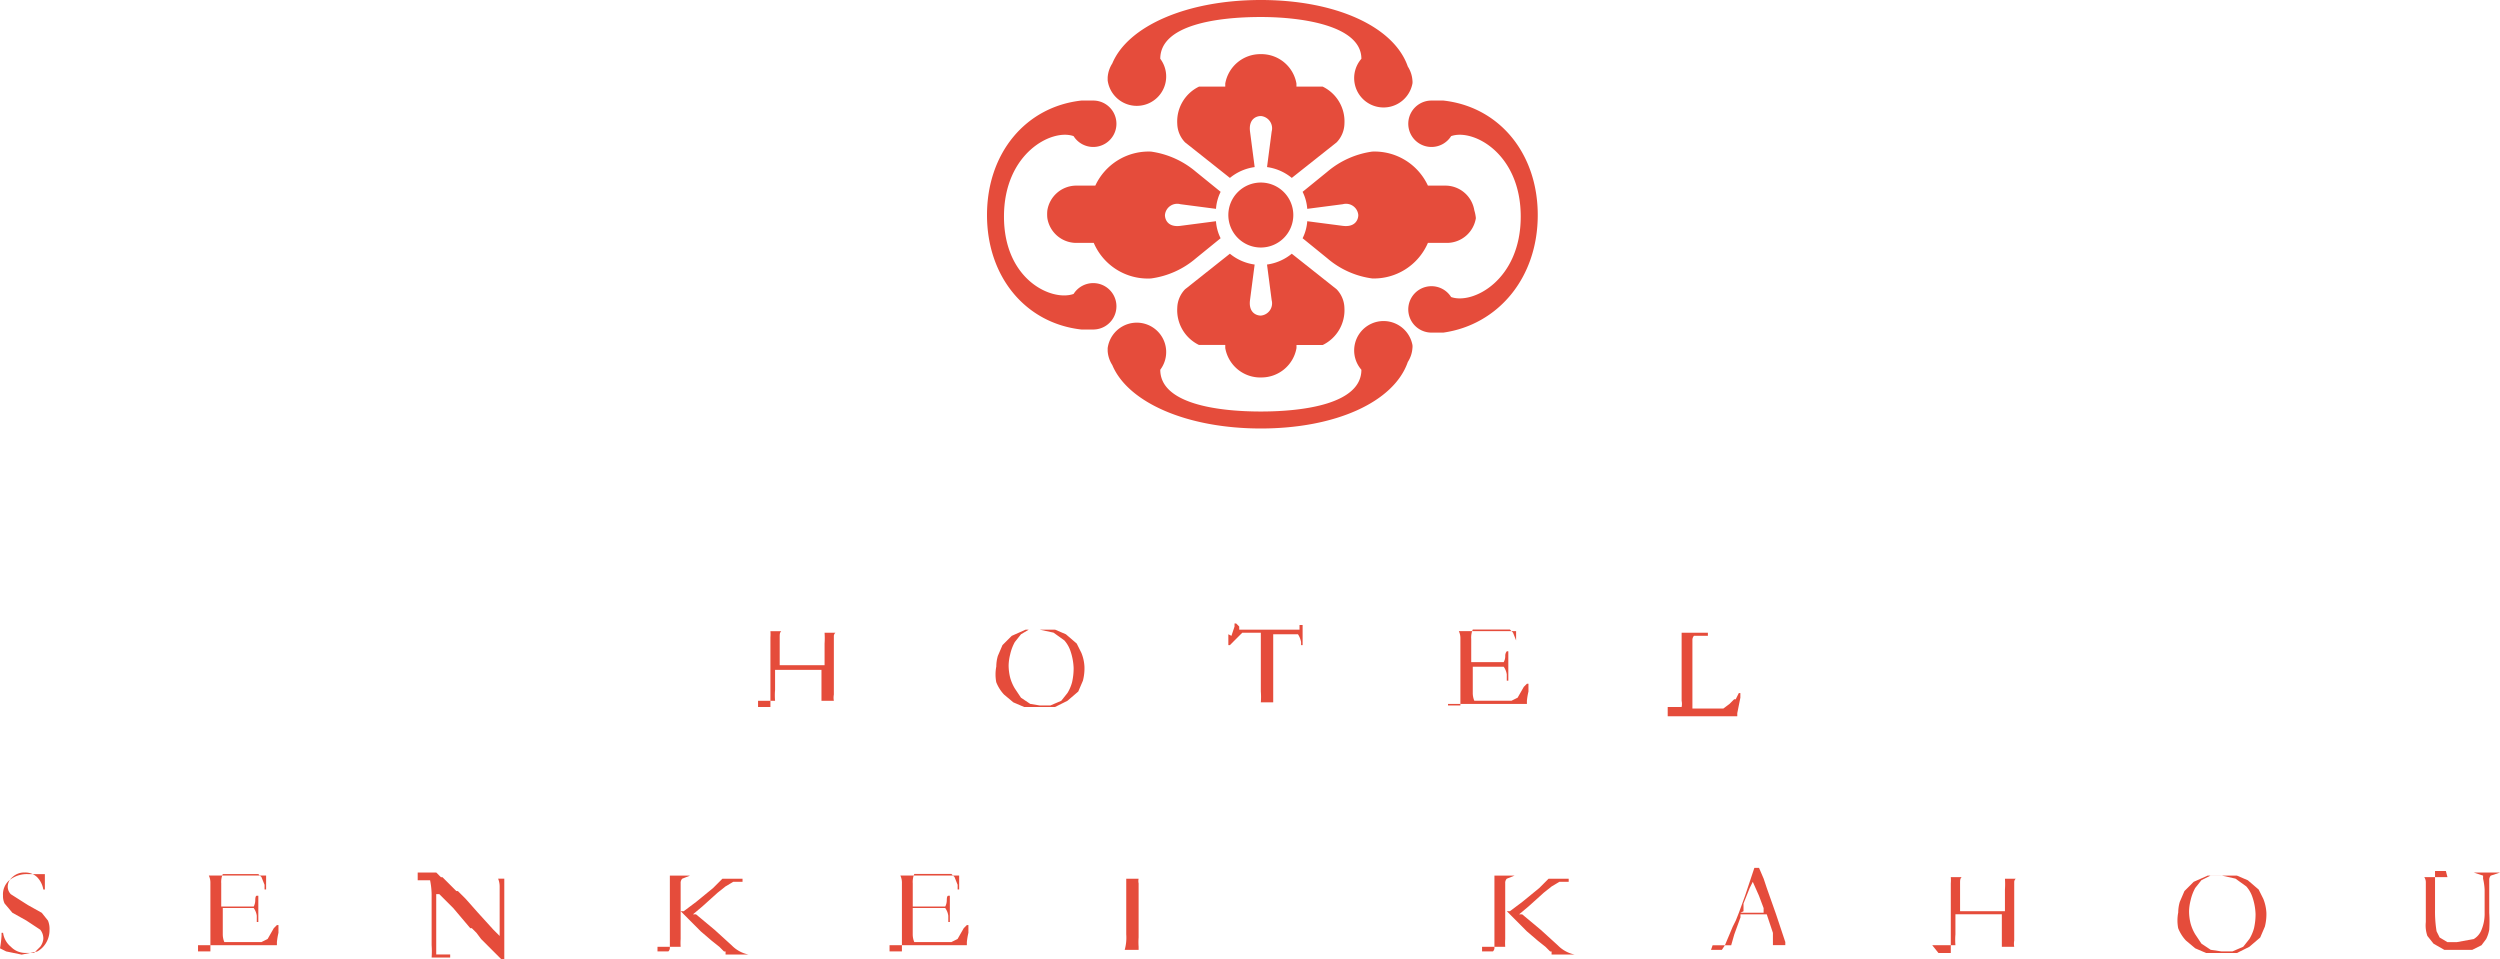 <svg xmlns="http://www.w3.org/2000/svg" width="257.041" height="98.618" viewBox="0 0 257.041 98.618"><g transform="translate(128.521 49.309)"><g transform="translate(-128.521 -49.309)"><g transform="translate(0 64.101)"><path d="M49,48.594h1.272V41.436a4.135,4.135,0,0,0,0-.636h1.113c-.159.159-.159.318-.159.636V44.3H55.84V42.072a8.274,8.274,0,0,0,0-1.113h1.113a.477.477,0,0,0-.159.318h0v6.044a1.749,1.749,0,0,0,0,.636H55.521V44.777H50.75v2.068a6.68,6.68,0,0,0,0,1.113H49Z" transform="translate(28.94 -40.005)" fill="#e54c3b"/><path d="M64.428,44.517a3.977,3.977,0,0,1,.159-1.113l.477-1.113.954-.954L67.45,40.7h3.022l1.113.477,1.113.954.477.954a4.294,4.294,0,0,1,.318,1.432,5.089,5.089,0,0,1-.159,1.432l-.477,1.113-1.113.954-1.272.636H67.291l-1.113-.477-.954-.8a3.977,3.977,0,0,1-.8-1.272,4.294,4.294,0,0,1,0-1.591Zm4.454,3.977h1.113l1.113-.477.636-.8a4.135,4.135,0,0,0,.477-1.113,6.521,6.521,0,0,0,.159-1.432,6.043,6.043,0,0,0-.318-1.75,3.181,3.181,0,0,0-.636-1.113l-1.113-.8L68.881,40.7H67.768l-.8.477-.636.8a4.773,4.773,0,0,0-.477,1.272,5.091,5.091,0,0,0-.159,1.113,5.249,5.249,0,0,0,.159,1.272,4.454,4.454,0,0,0,.477,1.113l.636.954.954.636Z" transform="translate(38.007 -40.064)" fill="#e54c3b"/><path d="M79.718,41.572l.318-.954V40.3H80.2l.318.318v.318h6.2v-.477h.318v2.068h-.159v-.318a2.227,2.227,0,0,0-.318-.8H84.013v7H82.74a7,7,0,0,0,0-1.113V41.254H80.832l-.954.954-.318.318H79.4V41.413Z" transform="translate(46.894 -40.3)" fill="#e54c3b"/><path d="M93.6,48.494h1.273v-6.84a1.75,1.75,0,0,0-.159-.8H100.6v.318h0v1.113h0v-.477l-.318-.8-.318-.318H96.145a2.068,2.068,0,0,0-.159.954V44.04h3.34a1.272,1.272,0,0,0,.159-.636.7.7,0,0,1,.159-.477H99.8v3.022h-.159v-.636a1.749,1.749,0,0,0-.318-.8H96.145v2.7a2.066,2.066,0,0,0,.159.8h3.817l.636-.318.636-1.113.318-.318h.159v.8a7,7,0,0,0-.159.954v.318H93.6Z" transform="translate(55.28 -40.064)" fill="#e54c3b"/><path d="M107.8,48.535h1.432a1.59,1.59,0,0,0,0-.636v-7h2.7v.318H110.5a.648.648,0,0,0-.159.477v7h3.181l.636-.477.477-.477h.159l.318-.636h.159v.477l-.318,1.591v.318H107.8Z" transform="translate(63.667 -39.946)" fill="#e54c3b"/><path d="M4.613,56.56V58.15H4.454a2.386,2.386,0,0,0-.636-1.272A1.75,1.75,0,0,0,2.545,56.4a1.75,1.75,0,0,0-1.272.477,1.273,1.273,0,0,0-.477.954,1.113,1.113,0,0,0,.318.8l1.75,1.113,1.432.8.636.8a2.227,2.227,0,0,1,.159.954,2.545,2.545,0,0,1-.318,1.272,2.386,2.386,0,0,1-.954.954l-1.591.318L.636,64.513,0,64.194H0a12.407,12.407,0,0,0,.159-1.272V62.6H.318a2.227,2.227,0,0,0,.8,1.432,2.068,2.068,0,0,0,1.432.636H3.5l.636-.636a1.591,1.591,0,0,0,.318-.8,1.431,1.431,0,0,0-.318-.954L2.7,61.331l-1.432-.8-.8-.954a1.75,1.75,0,0,1-.159-.8A1.909,1.909,0,0,1,.954,57.2a2.863,2.863,0,0,1,1.909-.636h1.75Z" transform="translate(0 -30.792)" fill="#e54c3b"/><path d="M12.8,64.453h1.272v-7a1.75,1.75,0,0,0-.159-.8H19.8v.318h0v1.113H19.64v-.477l-.318-.8L19,56.5H15.345a2.068,2.068,0,0,0-.159.954V59.84h3.34a1.432,1.432,0,0,0,.159-.636q0-.477.159-.477H19v2.7h-.159v-.636a1.75,1.75,0,0,0-.318-.8H15.345v2.7a2.068,2.068,0,0,0,.159.8h3.817l.636-.318.636-1.113.318-.318h.159v.8a7.157,7.157,0,0,0-.159.954v.318H12.8Z" transform="translate(7.56 -30.732)" fill="#e54c3b"/><path d="M27,56.718V56.4h1.909l.477.477h.159l1.432,1.432h.159l.8.8L33.2,60.536l1.591,1.75.636.636h0v-5.09a2.068,2.068,0,0,0-.159-.8h.636v8.271h-.318L34,63.717l-.477-.477-.477-.636-.477-.477h-.159l-1.75-2.068L29.7,59.1l-.477-.477h-.318v6.2H30.34v.318H28.432a8.909,8.909,0,0,0,0-1.272q0-.477,0-1.432V58.627a7.952,7.952,0,0,0-.159-1.432H27Z" transform="translate(15.946 -30.791)" fill="#e54c3b"/><path d="M42.5,64.394h1.113a.477.477,0,0,0,.159-.318V56.6H45.84l-.8.318a.636.636,0,0,0-.159.477h0v5.726a5.565,5.565,0,0,0,0,.8H42.5Zm2.386-4.136H45.2l1.272-.954,1.75-1.432.954-.954h2.068v.318h-.954l-.8.477-.8.636-1.591,1.432-.954.8h.318l1.909,1.591,1.75,1.591a3.34,3.34,0,0,0,1.75.954H49.5v-.318H49.34l-.477-.477-.8-.636-1.113-.954Z" transform="translate(25.101 -30.673)" fill="#e54c3b"/><path d="M57.5,64.453h1.272v-7a1.75,1.75,0,0,0-.159-.8h6.044v.318h0v1.113H64.5v-.477l-.318-.8-.318-.318H60.045a2.068,2.068,0,0,0-.159.954V59.84h3.34a1.432,1.432,0,0,0,.159-.636q0-.477.159-.477H63.7v2.7h-.159v-.636a1.75,1.75,0,0,0-.318-.8h-3.34v2.7a2.068,2.068,0,0,0,.159.8h3.817l.636-.318.636-1.113.318-.318h.159v.8a7.159,7.159,0,0,0-.159.954v.318H57.5Z" transform="translate(33.96 -30.732)" fill="#e54c3b"/><path d="M71.8,64.117h1.432a4.612,4.612,0,0,0,.159-1.591V56.8h1.272a1.113,1.113,0,0,0,0,.477v5.567a7,7,0,0,0,0,.954v.318Z" transform="translate(42.405 -30.555)" fill="#e54c3b"/><path d="M95.8,64.394h1.113a.477.477,0,0,0,.159-.318V56.6H99.14l-.8.318a.636.636,0,0,0-.159.477h0v5.726a5.891,5.891,0,0,0,0,.8H95.8Zm2.545-4.136h.318l1.272-.954,1.75-1.432.954-.954h2.068v.318h-.954l-.8.477-.8.636-1.591,1.432-.954.8h.318l1.909,1.591,1.75,1.591a3.34,3.34,0,0,0,1.75.954h-2.386v-.318H102.8l-.477-.477-.8-.636-1.113-.954Z" transform="translate(56.58 -30.673)" fill="#e54c3b"/><path d="M110.6,64.53h1.113l.318-.477.8-1.909.318-.636.318-.8.636-1.75.636-1.909.318-.954h.477l.477,1.113.318.954.954,2.7.477,1.432.477,1.432v.318h-1.273V62.781l-.636-1.909h-2.7v.318l-.636,1.75-.318,1.113h-1.909Zm3.022-3.817h2.386v-.477l-.477-1.272-.636-1.432h0l-.318.636-.636,1.591v.8h0Z" transform="translate(65.321 -30.968)" fill="#e54c3b"/><path d="M125.536,64.494h1.272V57.336a3.976,3.976,0,0,0,0-.636h1.113c-.159.159-.159.318-.159.636V60.2h4.613V57.972a8.276,8.276,0,0,0,0-1.113h1.113a.477.477,0,0,0-.159.318h0v6.044a1.749,1.749,0,0,0,0,.636h-1.273v-3.34h-4.772v2.068a6.679,6.679,0,0,0,0,1.113H124.9Z" transform="translate(73.766 -30.614)" fill="#e54c3b"/><path d="M140.828,60.417a3.976,3.976,0,0,1,.159-1.113l.477-1.113.954-.954,1.432-.636h3.022l1.113.477,1.113.954.477.954a4.453,4.453,0,0,1,.318,1.432,5.092,5.092,0,0,1-.159,1.432l-.477,1.113-1.113.954-1.273.636h-3.181l-1.113-.477-.954-.8a3.977,3.977,0,0,1-.8-1.272,4.3,4.3,0,0,1,0-1.591Zm4.454,3.977h1.113l1.113-.477.636-.8a4.294,4.294,0,0,0,.477-1.113,6.522,6.522,0,0,0,.159-1.432,6.044,6.044,0,0,0-.318-1.75,3.18,3.18,0,0,0-.636-1.113l-1.113-.8-1.432-.318h-1.113l-.954.477-.636.8a4.772,4.772,0,0,0-.477,1.272,5.092,5.092,0,0,0-.159,1.113,5.249,5.249,0,0,0,.159,1.272,4.455,4.455,0,0,0,.477,1.113l.636.954.954.636Z" transform="translate(83.129 -30.673)" fill="#e54c3b"/><path d="M158.927,56.3h-1.113v3.977a12.565,12.565,0,0,0,.159,2.227l.318.636.8.477h.954l1.75-.318a1.909,1.909,0,0,0,.8-.954,4.294,4.294,0,0,0,.318-1.75v-.477h0V58.209a6.208,6.208,0,0,0-.159-1.113v-.318l-.954-.318h2.7l-.954.318a.636.636,0,0,0-.159.477v3.34a13.521,13.521,0,0,1,0,1.75,3.5,3.5,0,0,1-.318.954l-.477.636-.954.477h-2.863l-1.113-.636-.636-.8a3.34,3.34,0,0,1-.159-1.432V57.413a.954.954,0,0,0-.159-.477h2.386Z" transform="translate(92.547 -30.85)" fill="#e54c3b"/></g><g transform="translate(101.48)"><g transform="translate(19.557 5.567)"><path d="M79.4,15.14a3.34,3.34,0,1,1,3.34,3.34A3.34,3.34,0,0,1,79.4,15.14Z" transform="translate(-74.144 1.402)" fill="#e54c3b"/><path d="M84.692,3.5a3.658,3.658,0,0,0-3.658,3.022V6.84h-2.7A3.976,3.976,0,0,0,76.1,10.658a2.863,2.863,0,0,0,.8,1.909l4.613,3.658a5.09,5.09,0,0,1,2.545-1.113l-.477-3.658c-.159-1.272.636-1.591,1.113-1.591h0a1.266,1.266,0,0,1,1.113,1.591l-.477,3.658a5.09,5.09,0,0,1,2.545,1.113l4.613-3.658a2.863,2.863,0,0,0,.8-1.909A3.977,3.977,0,0,0,91.054,6.84h-2.7V6.522A3.658,3.658,0,0,0,84.692,3.5Z" transform="translate(-76.095 -3.5)" fill="#e54c3b"/><path d="M84.692,29.125A3.658,3.658,0,0,1,81.034,26.1v-.318h-2.7A3.976,3.976,0,0,1,76.1,21.967a2.863,2.863,0,0,1,.8-1.909L81.511,16.4a5.09,5.09,0,0,0,2.545,1.113l-.477,3.658c-.159,1.272.636,1.591,1.113,1.591h0a1.266,1.266,0,0,0,1.113-1.591l-.477-3.658A5.09,5.09,0,0,0,87.873,16.4l4.613,3.658a2.863,2.863,0,0,1,.8,1.909,3.977,3.977,0,0,1-2.227,3.817h-2.7V26.1a3.658,3.658,0,0,1-3.658,3.022Z" transform="translate(-76.095 4.119)" fill="#e54c3b"/></g><path d="M87.347,31.8c-7.635,0-13.679-2.7-15.27-6.521A3.022,3.022,0,0,1,71.6,23.85h0v-.318a3.022,3.022,0,1,1,5.408,2.227c0,3.5,5.885,4.295,10.339,4.295s10.339-.8,10.339-4.295a3.022,3.022,0,1,1,5.249-2.545,1.27,1.27,0,0,1,0,.318h0a3.022,3.022,0,0,1-.477,1.432C101.026,29.1,94.982,31.8,87.347,31.8Z" transform="translate(-59.193 12.256)" fill="#e54c3b"/><path d="M87.347,0c-7.635,0-13.679,2.7-15.27,6.521A3.022,3.022,0,0,0,71.6,7.953h0v.318a3.022,3.022,0,1,0,5.408-2.227c0-3.5,5.885-4.295,10.339-4.295S97.686,2.7,97.686,6.044a3.022,3.022,0,1,0,5.249,2.545,1.27,1.27,0,0,0,0-.318h0a3.022,3.022,0,0,0-.477-1.432C101.026,2.7,94.982,0,87.347,0Z" transform="translate(-59.193)" fill="#e54c3b"/><path d="M104.343,18.27c0-6.362-3.977-11.134-9.7-11.77H93.367a2.386,2.386,0,1,0,2.068,3.658c2.227-.8,7.158,1.75,7.158,8.271S97.662,27.5,95.435,26.7a2.386,2.386,0,1,0-2.068,3.658H94.64C100.207,29.564,104.343,24.792,104.343,18.27Z" transform="translate(-47.717 3.839)" fill="#e54c3b"/><path d="M63.8,18.27c0-6.362,3.977-11.134,9.7-11.77h1.272a2.386,2.386,0,1,1-2.068,3.658c-2.227-.8-7.158,1.75-7.158,8.271s4.931,8.748,7.158,7.953a2.386,2.386,0,1,1,2.068,3.658H73.5C67.776,29.4,63.8,24.633,63.8,18.27Z" transform="translate(-63.8 3.839)" fill="#e54c3b"/><g transform="translate(6.183 15.583)"><path d="M102.015,16.641a3.022,3.022,0,0,1-2.863,2.545H97.084a6.044,6.044,0,0,1-5.726,3.658,8.907,8.907,0,0,1-4.613-2.068L84.2,18.709a4.613,4.613,0,0,0,.477-1.75l3.658.477c1.272.159,1.591-.636,1.591-1.113h0a1.266,1.266,0,0,0-1.591-1.113l-3.658.477a4.612,4.612,0,0,0-.477-1.75l2.545-2.068A9.066,9.066,0,0,1,91.358,9.8a6.044,6.044,0,0,1,5.726,3.5h1.909a3.022,3.022,0,0,1,2.863,2.545,3.978,3.978,0,0,1,.159.8Z" transform="translate(-57.934 -9.797)" fill="#e54c3b"/><path d="M67.708,16.641a3.022,3.022,0,0,0,2.863,2.545h1.909a6.044,6.044,0,0,0,5.885,3.658,8.907,8.907,0,0,0,4.613-2.068l2.545-2.068a4.613,4.613,0,0,1-.477-1.75l-3.658.477C80.114,17.6,79.8,16.8,79.8,16.323h0a1.266,1.266,0,0,1,1.591-1.113l3.658.477a4.613,4.613,0,0,1,.477-1.75L82.977,11.87A9.067,9.067,0,0,0,78.365,9.8a6.044,6.044,0,0,0-5.726,3.5H70.571a3.022,3.022,0,0,0-2.863,2.545A3.819,3.819,0,0,0,67.708,16.641Z" transform="translate(-67.687 -9.797)" fill="#e54c3b"/></g></g></g></g></svg>